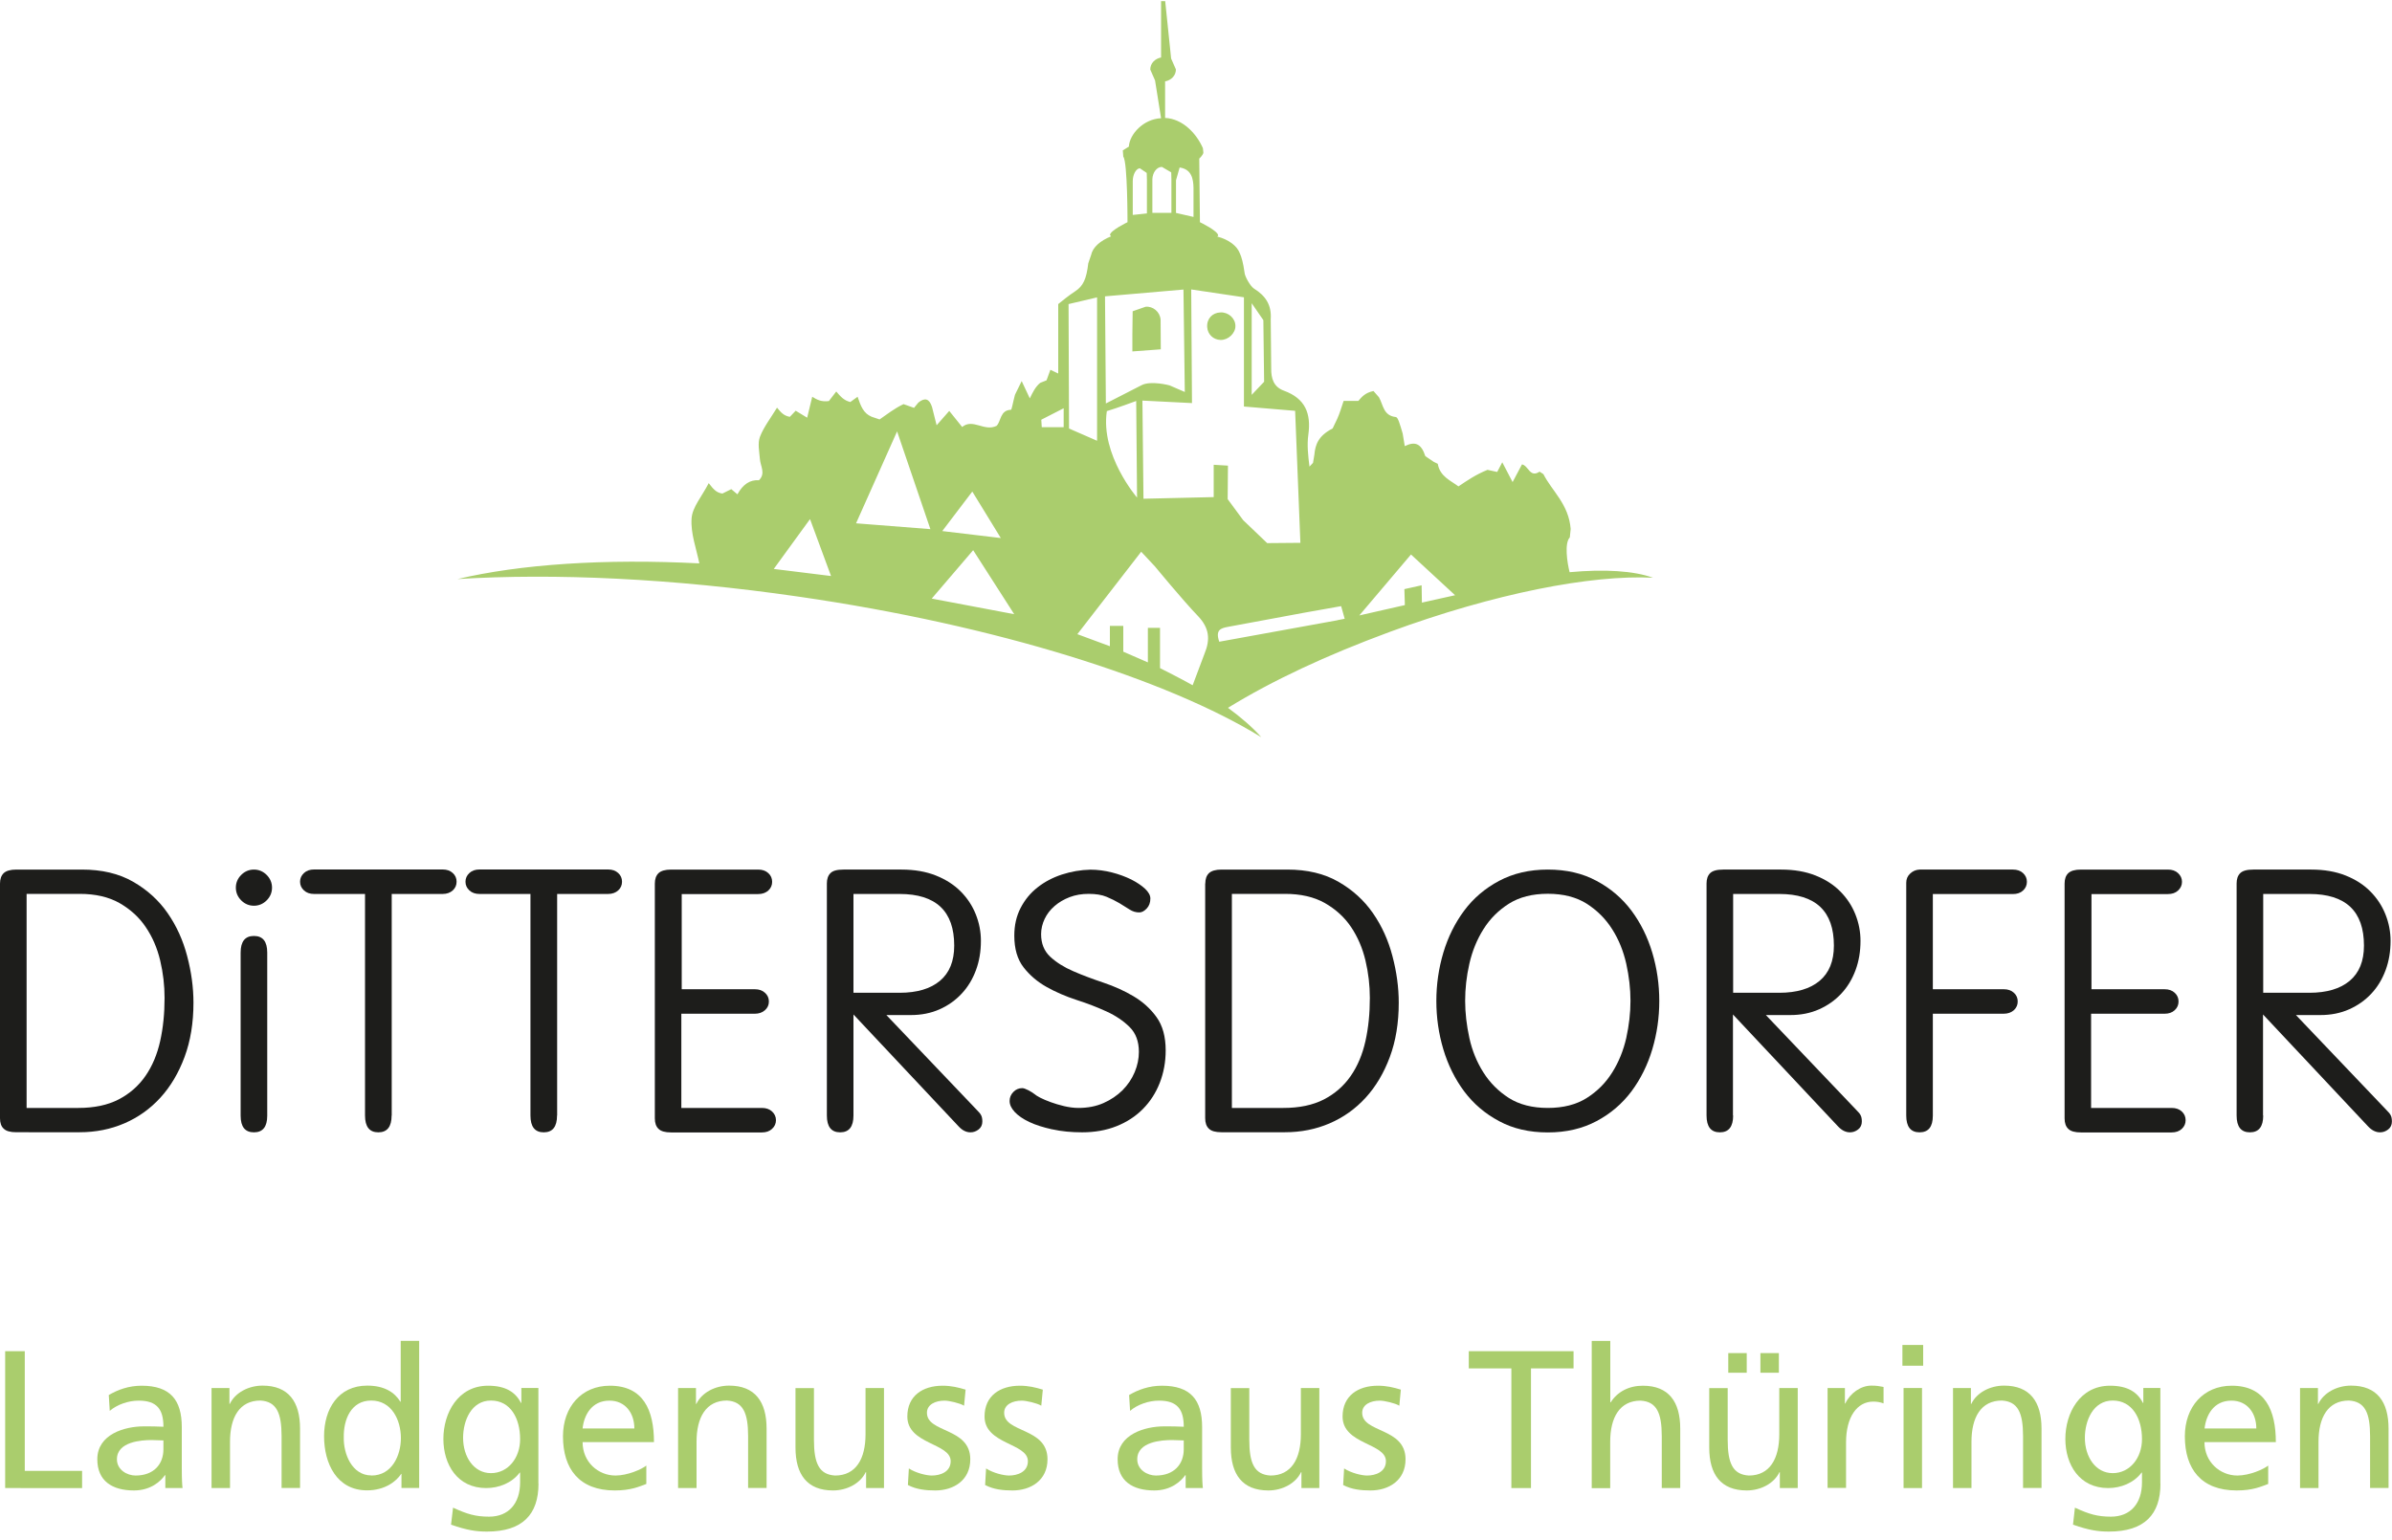 <svg xmlns="http://www.w3.org/2000/svg" id="Ebene_1" data-name="Ebene 1" viewBox="0 0 250 161"><defs><style> .cls-1 { fill: #1d1d1b; } .cls-1, .cls-2 { stroke-width: 0px; } .cls-2 { fill: #aacd6d; } </style></defs><path class="cls-2" d="M121.32,36.52l-.02-3.1c-.06-.82-.8-1.43-1.57-1.35l-1.35.47c-.04,1.88-.03,3.12-.03,4.2l2.97-.22ZM129.12,34.08c0-.79-.72-1.45-1.55-1.42-.87.03-1.46.67-1.4,1.54.05.76.64,1.32,1.4,1.34.79.02,1.55-.69,1.55-1.45h0ZM152.07,62.23l-3.46.77-.03-1.81-1.8.4.05,1.67-4.76,1.08,5.4-6.37,4.61,4.26ZM139.81,64.84l-12.38,2.25c-.43-1.25.17-1.41.88-1.55l8.09-1.5c1.27-.23,2.55-.45,3.77-.67l.37,1.32-.72.14ZM135.92,56.75l-3.48.03-2.51-2.4-1.62-2.2.03-3.5-1.49-.09v3.38l-7.34.17-.11-10.26,5.18.26-.08-11.88,5.51.82v11.42l5.35.45.55,13.81ZM132.11,39.92l-1.29,1.36v-9.58s1.22,1.77,1.22,1.77l.08,6.46ZM124.74,22.68l-1.83-.42v-3.41h0l.38-1.34c1.26.18,1.43,1.21,1.45,2.13v3.04ZM122.43,22.25h-1.99v-3.52c.03-.71.46-1.28,1-1.28l.97.57.02.71v3.52ZM119.88,22.31l-1.49.16v-3.52c0-.71.34-1.32.74-1.36l.72.49.02.71v3.51ZM123.69,30.27l.14,10.71-1.59-.69s-1.95-.53-2.93-.02c-1.15.59-3.73,1.91-3.73,1.91l-.09-11.2,8.21-.71ZM115.68,42.98c.91-.26,3.07-1.06,3.07-1.06l.09,10.1s-3.84-4.45-3.16-9.03ZM119.27,57.68l1.45,1.55s2.91,3.54,4.5,5.19c1.17,1.23,1.29,2.43.67,3.92l-1.24,3.3c-1.06-.61-3.41-1.79-3.41-1.79v-4.21h-1.27v3.61l-2.57-1.12v-2.7h-1.4v2.13s-3.4-1.26-3.4-1.26l6.68-8.63ZM114.66,46.08l-2.93-1.28-.05-13.01,2.98-.7v15ZM111.17,42.68v1.98h-2.29l-.05-.78,2.34-1.2ZM106,64.21l-8.62-1.63,4.33-5.06,4.29,6.69ZM104.6,56.25l-6.12-.73,3.14-4.13,2.98,4.86ZM97.25,55.32l-7.78-.61,4.29-9.61,3.48,10.22ZM86.86,60.22l-5.99-.74,3.79-5.21,2.2,5.96ZM164.05,59.83c-.26-1.03-.56-3.04.02-3.65l.09-.88c-.21-2.61-1.95-3.95-2.85-5.73l-.4-.26c-1.03.68-1.15-.63-1.84-.76l-.98,1.85c-.37-.71-.63-1.2-1.08-2.07l-.53,1.01-1.01-.22c-1.22.49-2.1,1.1-3.04,1.73-.79-.6-1.94-1.03-2.16-2.36l-.43-.21-.87-.59c-.43-1.32-1.07-1.58-2.15-1.05l-.22-1.32c-.29-.98-.49-1.7-.71-1.72-1.32-.14-1.31-1.27-1.77-2.07l-.57-.65c-.88.17-1.26.66-1.58,1.03h-1.54c-.23.67-.4,1.29-.67,1.88l-.48,1c-1.48.77-1.81,1.66-1.91,2.76l-.14.84-.37.39c-.14-1.12-.27-2.25-.12-3.33.31-2.22-.32-3.79-2.54-4.6-1.07-.39-1.36-1.25-1.34-2.36l-.05-5.11c.1-1.52-.54-2.45-1.75-3.21-.39-.25-.98-1.3-.99-1.7-.14-.98-.3-1.58-.49-1.99-.29-.78-1.17-1.44-2.36-1.75l.1-.1c0-.49-1.91-1.4-1.91-1.4l-.07-6.65s.43-.39.43-.64l-.05-.45c-.65-1.5-2.1-3.08-3.95-3.16v-3.82c.63-.12,1.13-.6,1.13-1.25l-.5-1.14-.62-6h-.43v5.89c-.63.12-1.13.6-1.13,1.26l.5,1.14.63,3.95c-1.83.08-3.29,1.65-3.37,2.97l-.63.39.05.66c.45.52.44,6.85.44,6.85,0,0-1.83.88-1.83,1.34l.11.14c-1.11.45-1.91,1.13-2.08,1.94l-.3.88c-.19,1.64-.53,2.37-1.35,2.91-.75.49-1.45,1.08-1.79,1.35v7.26c-.25-.12-.5-.24-.82-.39l-.4,1.1-.67.27c-.51.43-.76.96-1.08,1.62l-.85-1.81-.7,1.43c-.26.99-.34,1.57-.42,1.57-1.14.04-1.02,1.18-1.5,1.68-1.29.64-2.48-.81-3.6.12l-1.35-1.68c-.48.54-.83.94-1.32,1.5l-.48-1.91c-.28-.87-.74-1.02-1.43-.46l-.45.55-1.1-.39c-1.02.49-1.69,1.05-2.5,1.6l-.83-.28c-.87-.36-1.14-1.13-1.47-2.09l-.76.55c-.69-.17-1.03-.59-1.47-1.1l-.77,1c-.82.1-1.23-.14-1.74-.45l-.53,2.19c-.46-.29-.82-.5-1.2-.73l-.61.64c-.64-.12-.91-.44-1.34-.96-.69,1.13-1.4,2.04-1.79,3.06-.25.68-.06,1.54,0,2.31.05.74.63,1.51-.1,2.22q-1.38-.11-2.25,1.47l-.64-.54-.93.46c-.64-.09-.94-.46-1.43-1.09-.7,1.38-1.71,2.5-1.79,3.69-.11,1.55.49,3.13.81,4.7-9.93-.51-18.73.09-25.28,1.64,10.12-.63,22.48-.08,35.68,1.84,20.73,3,38.51,8.65,48.33,14.69-.91-1.03-2.1-2.06-3.48-3.07,4.66-2.86,10.23-5.47,16.92-7.94,10.93-4.03,21.1-5.99,27.5-5.66-2.03-.73-5.07-.91-8.7-.58h0Z"></path><g><path class="cls-1" d="M0,92.38c0-.49.13-.85.39-1.1.26-.24.69-.37,1.31-.37h6.87c2.08,0,3.86.42,5.34,1.27,1.48.85,2.68,1.94,3.61,3.28.93,1.34,1.61,2.84,2.04,4.49.44,1.66.66,3.29.66,4.88,0,2.11-.31,4-.93,5.67-.62,1.67-1.46,3.09-2.53,4.26-1.07,1.17-2.32,2.06-3.76,2.68-1.44.62-3,.93-4.67.93H1.7c-.62,0-1.06-.12-1.31-.37C.13,117.77,0,117.4,0,116.91v-24.54ZM2.78,115.83h5.4c1.67,0,3.08-.3,4.22-.89,1.14-.59,2.08-1.41,2.8-2.45.72-1.04,1.23-2.26,1.54-3.65.31-1.39.46-2.89.46-4.51,0-1.31-.15-2.62-.46-3.92-.31-1.3-.81-2.46-1.51-3.49-.69-1.03-1.61-1.86-2.74-2.51-1.13-.64-2.52-.96-4.17-.96H2.78v22.38Z"></path><path class="cls-1" d="M25.21,91.47c.37-.37.82-.56,1.33-.56s.96.19,1.33.56c.37.37.56.82.56,1.33s-.19.96-.56,1.33c-.37.37-.82.56-1.33.56s-.96-.19-1.33-.56c-.37-.37-.56-.82-.56-1.33s.19-.96.56-1.33ZM27.93,116.64c0,1.16-.46,1.74-1.39,1.74s-1.39-.58-1.39-1.74v-17.05c0-1.16.46-1.74,1.39-1.74s1.39.58,1.39,1.74v17.05Z"></path><path class="cls-1" d="M40.93,116.62c0,1.17-.46,1.76-1.39,1.76s-1.39-.59-1.39-1.76v-23.16h-5.32c-.44,0-.79-.12-1.06-.37s-.41-.55-.41-.91.14-.66.41-.91.62-.37,1.06-.37h13.43c.44,0,.79.12,1.06.37.27.24.4.55.4.91s-.13.66-.4.91c-.27.24-.62.37-1.06.37h-5.32v23.16Z"></path><path class="cls-1" d="M58.22,116.62c0,1.17-.46,1.76-1.39,1.76s-1.39-.59-1.39-1.76v-23.16h-5.32c-.44,0-.79-.12-1.06-.37s-.41-.55-.41-.91.14-.66.41-.91.62-.37,1.06-.37h13.43c.44,0,.79.12,1.06.37.27.24.4.55.4.91s-.13.66-.4.91c-.27.24-.62.37-1.06.37h-5.32v23.16Z"></path><path class="cls-1" d="M71.22,115.83h8.41c.44,0,.79.12,1.06.37s.41.55.41.91-.14.66-.41.91-.62.37-1.06.37h-9.49c-.62,0-1.06-.12-1.31-.37-.26-.24-.39-.61-.39-1.1v-24.54c0-.49.13-.85.39-1.1.26-.24.69-.37,1.31-.37h9.1c.44,0,.79.12,1.06.37.27.24.4.55.4.91s-.13.66-.4.91c-.27.24-.62.37-1.06.37h-7.99v9.95h7.64c.44,0,.79.12,1.06.37.27.24.41.55.41.91s-.13.66-.41.91c-.27.24-.62.37-1.06.37h-7.68v9.88Z"></path><path class="cls-1" d="M89.2,116.62c0,1.17-.46,1.76-1.39,1.76s-1.39-.59-1.39-1.76v-24.26c0-.46.12-.82.37-1.07.24-.26.7-.38,1.37-.38h6.06c1.36,0,2.56.21,3.59.62,1.03.41,1.89.96,2.59,1.66.69.69,1.22,1.49,1.58,2.39.36.9.54,1.83.54,2.78,0,1.11-.17,2.13-.52,3.07-.35.94-.84,1.76-1.49,2.45-.64.69-1.41,1.24-2.31,1.64-.9.4-1.9.6-3.01.6h-2.55l9.49,9.96c.21.2.35.38.42.53.08.15.12.37.12.64,0,.35-.13.63-.39.83-.26.2-.54.3-.85.3-.44,0-.85-.2-1.23-.61l-11-11.71v10.56ZM89.2,103.79h4.82c1.83,0,3.23-.42,4.22-1.25.99-.83,1.49-2.06,1.49-3.68,0-3.6-1.9-5.4-5.71-5.4h-4.82v10.34Z"></path><path class="cls-1" d="M109.97,118.07c-.94-.21-1.74-.46-2.39-.77-.66-.31-1.16-.66-1.52-1.04-.36-.39-.54-.77-.54-1.16,0-.36.13-.67.39-.94s.57-.4.93-.4c.15,0,.37.08.66.23.28.15.5.29.66.42.08.08.26.19.56.35.3.15.66.31,1.08.46.42.15.89.3,1.41.42s1.02.19,1.5.19c.98,0,1.85-.17,2.62-.51.77-.34,1.43-.79,1.99-1.34.55-.56.98-1.19,1.27-1.89.3-.71.44-1.42.44-2.12,0-1.09-.32-1.95-.96-2.59-.64-.64-1.45-1.19-2.41-1.63-.96-.44-2.01-.85-3.14-1.21-1.13-.37-2.18-.82-3.14-1.36-.96-.54-1.77-1.23-2.41-2.06s-.96-1.93-.96-3.3c0-1.09.22-2.05.66-2.9.44-.85,1.02-1.56,1.76-2.14.73-.58,1.58-1.03,2.55-1.35.96-.31,1.96-.49,2.99-.51.75,0,1.49.1,2.24.29s1.41.44,2.01.73c.59.3,1.07.62,1.45.97.37.35.56.69.56,1.02,0,.44-.13.79-.39,1.06-.26.27-.51.4-.77.4-.36,0-.7-.1-1.02-.31-.32-.21-.68-.42-1.06-.66-.39-.23-.83-.45-1.33-.66-.5-.21-1.13-.31-1.87-.31s-1.38.11-1.99.34c-.6.23-1.13.54-1.58.93-.45.39-.8.84-1.04,1.35-.24.51-.37,1.04-.37,1.59,0,.99.32,1.77.96,2.37.64.59,1.45,1.1,2.41,1.51.96.42,2.01.81,3.14,1.19,1.13.38,2.18.85,3.14,1.42.96.57,1.77,1.29,2.41,2.18s.96,2.04.96,3.49c0,1.21-.21,2.34-.62,3.39-.41,1.05-1,1.96-1.76,2.73-.76.77-1.68,1.37-2.76,1.8-1.08.43-2.28.64-3.59.64-1.13,0-2.17-.1-3.11-.31Z"></path><path class="cls-1" d="M125.97,92.38c0-.49.13-.85.39-1.1.26-.24.69-.37,1.31-.37h6.87c2.08,0,3.86.42,5.34,1.27s2.68,1.94,3.61,3.28,1.61,2.84,2.04,4.49c.44,1.66.66,3.29.66,4.88,0,2.11-.31,4-.93,5.67-.62,1.67-1.46,3.09-2.53,4.26s-2.32,2.06-3.76,2.68c-1.44.62-3,.93-4.67.93h-6.64c-.62,0-1.06-.12-1.31-.37-.26-.24-.39-.61-.39-1.1v-24.54ZM128.74,115.83h5.4c1.67,0,3.08-.3,4.23-.89,1.14-.59,2.08-1.41,2.8-2.45.72-1.04,1.23-2.26,1.54-3.65.31-1.39.46-2.89.46-4.51,0-1.31-.15-2.62-.46-3.92-.31-1.3-.81-2.46-1.5-3.49-.69-1.03-1.61-1.86-2.74-2.51-1.13-.64-2.52-.96-4.17-.96h-5.55v22.38Z"></path><path class="cls-1" d="M150.85,99.6c.49-1.64,1.22-3.11,2.18-4.4s2.18-2.33,3.65-3.11c1.47-.78,3.16-1.18,5.09-1.18s3.63.39,5.09,1.18c1.47.78,2.68,1.82,3.65,3.11.96,1.29,1.69,2.76,2.18,4.4.49,1.64.73,3.33.73,5.05s-.24,3.4-.73,5.05c-.49,1.64-1.22,3.11-2.18,4.4-.97,1.29-2.18,2.33-3.65,3.11-1.47.78-3.16,1.18-5.09,1.18s-3.63-.39-5.09-1.18c-1.47-.78-2.68-1.82-3.65-3.11-.96-1.29-1.69-2.76-2.18-4.4-.49-1.64-.73-3.33-.73-5.05s.24-3.4.73-5.05ZM165.84,114.79c1.09-.69,1.98-1.58,2.66-2.67.68-1.08,1.17-2.29,1.47-3.61.29-1.32.44-2.61.44-3.88s-.15-2.55-.44-3.87c-.3-1.32-.78-2.53-1.47-3.61-.68-1.08-1.57-1.97-2.66-2.67-1.09-.69-2.45-1.04-4.07-1.04s-2.98.35-4.07,1.04c-1.09.69-1.98,1.58-2.66,2.67-.68,1.08-1.17,2.29-1.47,3.61-.3,1.32-.44,2.61-.44,3.87s.15,2.55.44,3.88c.29,1.32.78,2.53,1.47,3.61.68,1.08,1.57,1.97,2.66,2.67,1.09.69,2.45,1.04,4.07,1.04s2.98-.35,4.07-1.04Z"></path><path class="cls-1" d="M181.14,116.62c0,1.17-.46,1.76-1.39,1.76s-1.39-.59-1.39-1.76v-24.26c0-.46.12-.82.37-1.07s.7-.38,1.37-.38h6.06c1.36,0,2.56.21,3.59.62,1.03.41,1.89.96,2.58,1.66.69.69,1.22,1.49,1.58,2.39.36.9.54,1.83.54,2.78,0,1.11-.17,2.13-.52,3.07-.35.94-.84,1.76-1.49,2.45-.64.69-1.42,1.24-2.32,1.64-.9.4-1.9.6-3.01.6h-2.55l9.49,9.96c.21.2.35.38.42.53.08.15.12.37.12.64,0,.35-.13.63-.39.83-.26.2-.54.3-.85.3-.44,0-.85-.2-1.24-.61l-10.99-11.71v10.56ZM181.14,103.79h4.82c1.83,0,3.23-.42,4.22-1.25.99-.83,1.49-2.06,1.49-3.68,0-3.6-1.9-5.4-5.71-5.4h-4.82v10.34Z"></path><path class="cls-1" d="M202.01,116.64c0,1.16-.46,1.74-1.39,1.74s-1.39-.59-1.39-1.76v-24.33c0-.38.13-.7.41-.96.27-.26.6-.4.98-.42h9.76c.44,0,.79.12,1.06.37s.4.55.4.91-.13.66-.4.91-.62.37-1.06.37h-8.37v9.95h7.41c.44,0,.79.12,1.06.37.27.24.4.55.4.91s-.13.66-.4.91c-.27.24-.62.37-1.06.37h-7.41v10.68Z"></path><path class="cls-1" d="M218.56,115.83h8.41c.44,0,.79.12,1.06.37s.4.55.4.91-.13.66-.4.91-.62.37-1.06.37h-9.49c-.62,0-1.06-.12-1.31-.37-.26-.24-.39-.61-.39-1.1v-24.54c0-.49.13-.85.39-1.1.26-.24.69-.37,1.31-.37h9.1c.44,0,.79.12,1.06.37s.41.55.41.91-.14.66-.41.91-.62.37-1.06.37h-7.99v9.95h7.64c.44,0,.79.12,1.06.37s.4.55.4.91-.13.66-.4.91-.62.37-1.06.37h-7.68v9.88Z"></path><path class="cls-1" d="M236.54,116.62c0,1.17-.46,1.76-1.39,1.76s-1.39-.59-1.39-1.76v-24.26c0-.46.12-.82.37-1.07s.7-.38,1.37-.38h6.06c1.36,0,2.56.21,3.59.62,1.03.41,1.89.96,2.58,1.66.69.69,1.22,1.49,1.58,2.39.36.9.54,1.83.54,2.78,0,1.11-.17,2.13-.52,3.07-.35.94-.84,1.76-1.49,2.45-.64.69-1.42,1.24-2.32,1.64-.9.4-1.9.6-3.01.6h-2.55l9.49,9.96c.21.2.35.38.42.53.08.15.12.37.12.64,0,.35-.13.63-.39.83-.26.2-.54.3-.85.3-.44,0-.85-.2-1.24-.61l-10.99-11.71v10.56ZM236.54,103.79h4.82c1.83,0,3.23-.42,4.22-1.25.99-.83,1.49-2.06,1.49-3.68,0-3.6-1.9-5.4-5.71-5.4h-4.82v10.34Z"></path></g><g><path class="cls-2" d="M.54,141.26h2.05v12.51h5.99v1.8H.54v-14.31Z"></path><path class="cls-2" d="M11.36,145.85c.96-.57,2.11-.98,3.44-.98,2.99,0,4.2,1.48,4.2,4.33v4.32c0,1.19.04,1.74.08,2.05h-1.8v-1.35h-.04c-.45.64-1.48,1.6-3.24,1.6-2.26,0-3.83-.98-3.83-3.26,0-2.62,2.87-3.44,4.86-3.44.76,0,1.29,0,2.05.04,0-1.8-.66-2.73-2.58-2.73-1.09,0-2.26.41-3.03,1.07l-.1-1.64ZM17.08,150.59c-.41,0-.82-.04-1.23-.04-1.05,0-3.63.16-3.63,2.01,0,1.11,1.07,1.7,1.95,1.7,1.91,0,2.91-1.19,2.91-2.75v-.92Z"></path><path class="cls-2" d="M22.11,145.11h1.87v1.66h.04c.57-1.19,1.97-1.91,3.42-1.91,2.71,0,3.92,1.68,3.92,4.49v6.21h-1.93v-5.41c0-2.44-.53-3.63-2.21-3.73-2.19,0-3.18,1.76-3.18,4.31v4.84h-1.93v-10.46Z"></path><path class="cls-2" d="M41.97,154.09h-.04c-.51.78-1.7,1.72-3.57,1.72-3.16,0-4.49-2.81-4.49-5.66s1.48-5.29,4.51-5.29c1.82,0,2.87.72,3.46,1.68h.04v-6.36h1.93v15.38h-1.85v-1.48ZM38.82,154.26c2.17,0,3.08-2.15,3.08-3.9,0-1.95-1-3.94-3.1-3.94s-2.91,1.97-2.87,3.87c-.04,1.64.82,3.96,2.89,3.96Z"></path><path class="cls-2" d="M56.28,155.12c0,3.18-1.64,5-5.39,5-1.11,0-2.07-.14-3.75-.72l.21-1.78c1.48.68,2.36.94,3.77.94,2.03,0,3.24-1.37,3.24-3.59v-1.02h-.04c-.82,1.09-2.17,1.62-3.51,1.62-2.99,0-4.47-2.44-4.47-5.14s1.52-5.56,4.67-5.56c1.85,0,2.87.68,3.44,1.8h.04v-1.56h1.78v10ZM54.36,150.46c0-2.17-1-4.04-3.05-4.04s-2.91,2.11-2.91,3.9c0,1.97,1.11,3.69,2.91,3.69s3.05-1.6,3.05-3.55Z"></path><path class="cls-2" d="M67.55,155.14c-.74.27-1.58.68-3.3.68-3.71,0-5.41-2.26-5.41-5.66,0-3.09,1.95-5.29,4.9-5.29,3.49,0,4.61,2.54,4.61,5.9h-7.46c0,2.07,1.62,3.49,3.44,3.49,1.27,0,2.75-.66,3.22-1.04v1.93ZM66.3,149.34c0-1.6-.94-2.91-2.6-2.91-1.89,0-2.67,1.56-2.81,2.91h5.41Z"></path><path class="cls-2" d="M70.87,145.11h1.87v1.66h.04c.57-1.19,1.97-1.91,3.42-1.91,2.71,0,3.92,1.68,3.92,4.49v6.21h-1.93v-5.41c0-2.44-.53-3.63-2.21-3.73-2.19,0-3.18,1.76-3.18,4.31v4.84h-1.93v-10.46Z"></path><path class="cls-2" d="M92.39,155.57h-1.87v-1.66h-.04c-.57,1.19-1.97,1.91-3.42,1.91-2.71,0-3.92-1.68-3.92-4.49v-6.21h1.93v5.41c0,2.44.53,3.63,2.21,3.73,2.19,0,3.18-1.76,3.18-4.31v-4.84h1.93v10.46Z"></path><path class="cls-2" d="M94.99,153.52c.76.49,1.85.74,2.4.74.88,0,1.97-.37,1.97-1.5,0-1.91-4.53-1.74-4.53-4.67,0-2.17,1.62-3.22,3.69-3.22.9,0,1.64.18,2.4.41l-.16,1.68c-.43-.27-1.58-.53-2.03-.53-.98,0-1.85.41-1.85,1.27,0,2.13,4.53,1.52,4.53,4.86,0,2.23-1.78,3.26-3.65,3.26-.98,0-1.99-.1-2.87-.57l.1-1.72Z"></path><path class="cls-2" d="M103.06,153.52c.76.49,1.85.74,2.4.74.88,0,1.97-.37,1.97-1.5,0-1.91-4.53-1.74-4.53-4.67,0-2.17,1.62-3.22,3.69-3.22.9,0,1.64.18,2.4.41l-.16,1.68c-.43-.27-1.58-.53-2.03-.53-.98,0-1.85.41-1.85,1.27,0,2.13,4.53,1.52,4.53,4.86,0,2.23-1.78,3.26-3.65,3.26-.98,0-1.99-.1-2.87-.57l.1-1.72Z"></path><path class="cls-2" d="M118,145.85c.96-.57,2.11-.98,3.44-.98,2.99,0,4.2,1.48,4.2,4.33v4.32c0,1.19.04,1.74.08,2.05h-1.8v-1.35h-.04c-.45.64-1.48,1.6-3.24,1.6-2.26,0-3.83-.98-3.83-3.26,0-2.62,2.87-3.44,4.86-3.44.76,0,1.29,0,2.05.04,0-1.8-.66-2.73-2.58-2.73-1.09,0-2.26.41-3.03,1.07l-.1-1.64ZM123.72,150.59c-.41,0-.82-.04-1.23-.04-1.05,0-3.63.16-3.63,2.01,0,1.11,1.07,1.7,1.95,1.7,1.91,0,2.91-1.19,2.91-2.75v-.92Z"></path><path class="cls-2" d="M137.89,155.57h-1.87v-1.66h-.04c-.57,1.19-1.97,1.91-3.42,1.91-2.71,0-3.92-1.68-3.92-4.49v-6.21h1.93v5.41c0,2.44.53,3.63,2.21,3.73,2.19,0,3.18-1.76,3.18-4.31v-4.84h1.93v10.46Z"></path><path class="cls-2" d="M140.48,153.52c.76.49,1.85.74,2.4.74.88,0,1.97-.37,1.97-1.5,0-1.91-4.53-1.74-4.53-4.67,0-2.17,1.62-3.22,3.69-3.22.9,0,1.64.18,2.4.41l-.16,1.68c-.43-.27-1.58-.53-2.03-.53-.98,0-1.85.41-1.85,1.27,0,2.13,4.53,1.52,4.53,4.86,0,2.23-1.78,3.26-3.65,3.26-.98,0-1.99-.1-2.87-.57l.1-1.72Z"></path><path class="cls-2" d="M157.96,143.06h-4.45v-1.8h10.95v1.8h-4.45v12.51h-2.05v-12.51Z"></path><path class="cls-2" d="M166.37,140.19h1.93v6.42h.04c.7-1.11,1.91-1.74,3.36-1.74,2.71,0,3.91,1.68,3.91,4.49v6.21h-1.93v-5.41c0-2.44-.53-3.63-2.21-3.73-2.19,0-3.18,1.76-3.18,4.31v4.84h-1.93v-15.38Z"></path><path class="cls-2" d="M187.89,155.57h-1.87v-1.66h-.04c-.57,1.19-1.97,1.91-3.42,1.91-2.71,0-3.92-1.68-3.92-4.49v-6.21h1.93v5.41c0,2.44.53,3.63,2.21,3.73,2.19,0,3.18-1.76,3.18-4.31v-4.84h1.93v10.46ZM180.63,141.46h1.93v2.05h-1.93v-2.05ZM183.99,141.46h1.93v2.05h-1.93v-2.05Z"></path><path class="cls-2" d="M191.02,145.11h1.8v1.62h.04c.51-1.09,1.62-1.87,2.73-1.87.57,0,.86.06,1.27.14v1.72c-.35-.14-.74-.19-1.07-.19-1.72,0-2.85,1.64-2.85,4.26v4.76h-1.93v-10.46Z"></path><path class="cls-2" d="M201,142.78h-2.17v-2.17h2.17v2.17ZM198.95,145.11h1.93v10.46h-1.93v-10.46Z"></path><path class="cls-2" d="M204.12,145.11h1.87v1.66h.04c.57-1.19,1.97-1.91,3.42-1.91,2.71,0,3.92,1.68,3.92,4.49v6.21h-1.93v-5.41c0-2.44-.53-3.63-2.21-3.73-2.19,0-3.18,1.76-3.18,4.31v4.84h-1.93v-10.46Z"></path><path class="cls-2" d="M225.8,155.12c0,3.18-1.64,5-5.39,5-1.11,0-2.07-.14-3.75-.72l.2-1.78c1.48.68,2.36.94,3.77.94,2.03,0,3.24-1.37,3.24-3.59v-1.02h-.04c-.82,1.09-2.17,1.62-3.5,1.62-2.99,0-4.47-2.44-4.47-5.14s1.52-5.56,4.67-5.56c1.85,0,2.87.68,3.44,1.8h.04v-1.56h1.78v10ZM223.87,150.46c0-2.17-1.01-4.04-3.06-4.04s-2.91,2.11-2.91,3.9c0,1.97,1.11,3.69,2.91,3.69s3.06-1.6,3.06-3.55Z"></path><path class="cls-2" d="M237.06,155.14c-.74.27-1.58.68-3.3.68-3.71,0-5.41-2.26-5.41-5.66,0-3.09,1.95-5.29,4.9-5.29,3.48,0,4.61,2.54,4.61,5.9h-7.46c0,2.07,1.62,3.49,3.44,3.49,1.27,0,2.75-.66,3.22-1.04v1.93ZM235.82,149.34c0-1.6-.94-2.91-2.6-2.91-1.89,0-2.66,1.56-2.81,2.91h5.41Z"></path><path class="cls-2" d="M240.39,145.11h1.87v1.66h.04c.57-1.19,1.97-1.91,3.42-1.91,2.71,0,3.92,1.68,3.92,4.49v6.21h-1.93v-5.41c0-2.44-.53-3.63-2.21-3.73-2.19,0-3.18,1.76-3.18,4.31v4.84h-1.93v-10.46Z"></path></g></svg>